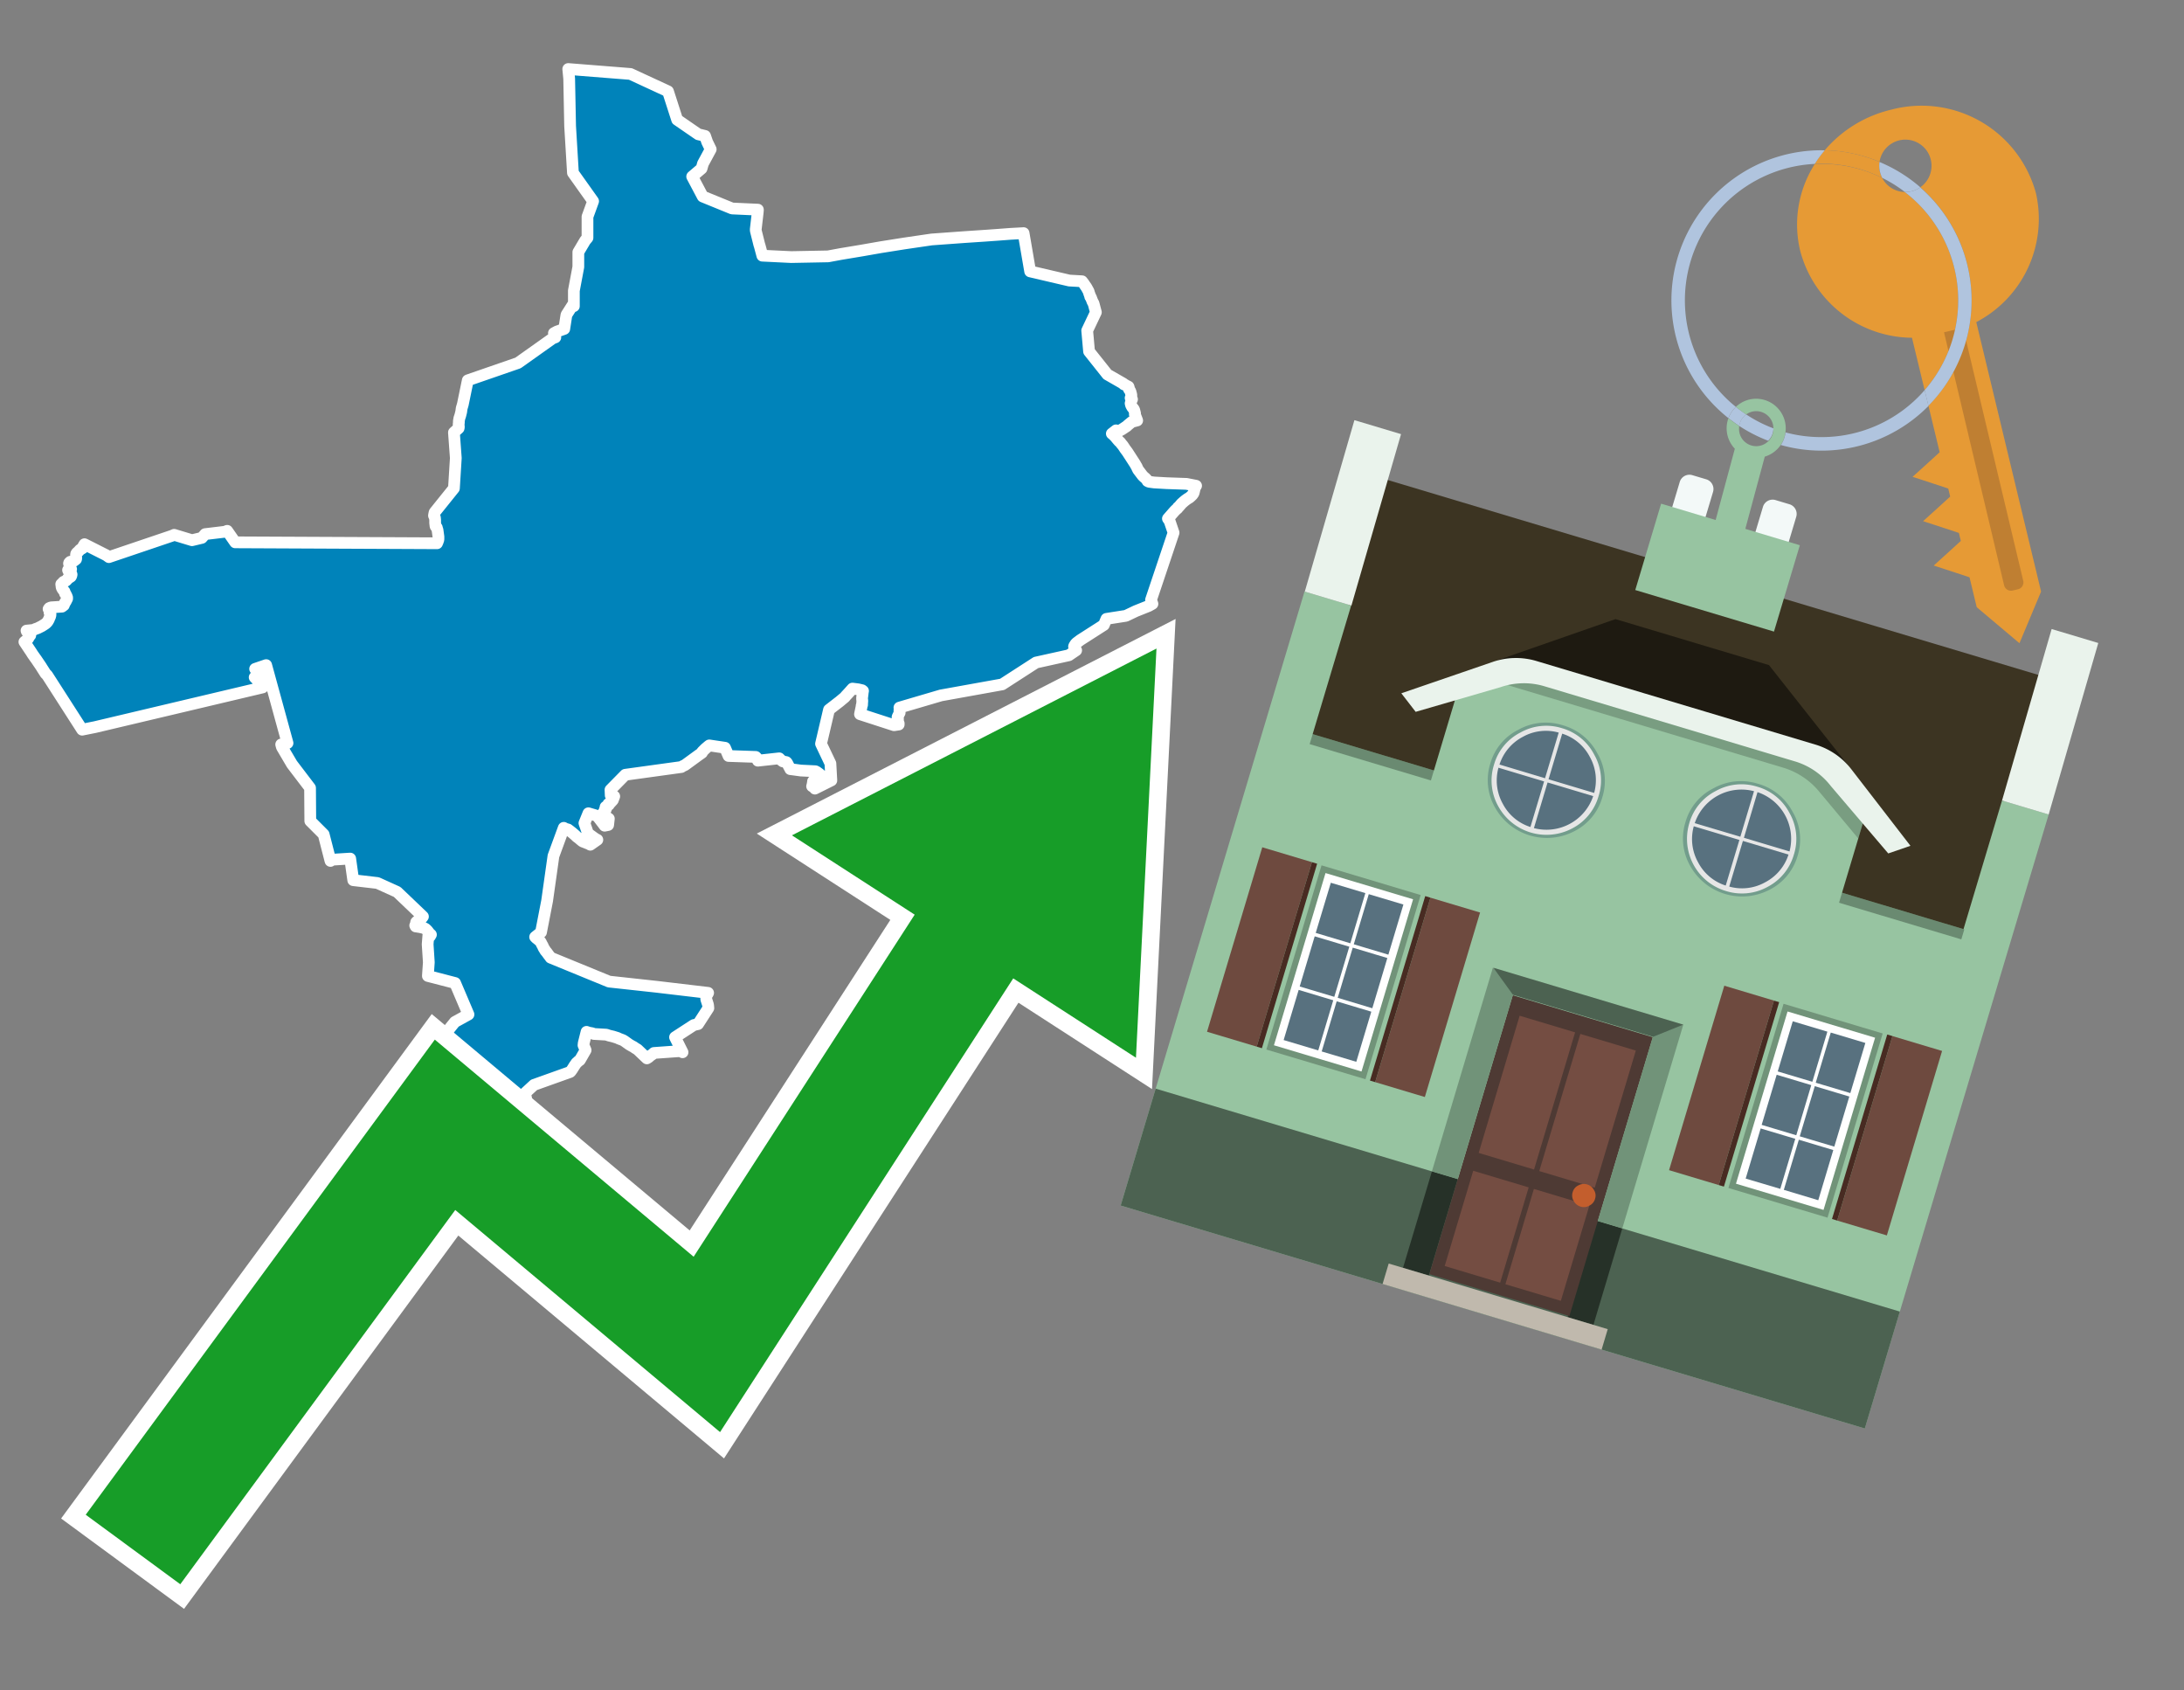 <svg id="Text" xmlns="http://www.w3.org/2000/svg" width="93.05" height="72" viewBox="0 0 93.05 72"><rect x="0" y="0" width="93.05" height="72" fill="#808080" stroke="none"/><polygon points="1.04,27.34 1.1,27.29 1.17,27.23 1.2,27.2 1.22,27.16 1.24,27.12 1.26,27.09 1.29,27.06 1.28,27.03 1.26,27 1.23,26.97 1.19,26.93 1.14,26.89 1.13,26.86 1.43,26.83 1.51,26.79 1.6,26.76 1.7,26.71 1.78,26.67 1.92,26.58 1.96,26.55 2,26.51 2.04,26.46 2.06,26.42 2.08,26.39 2.1,26.33 2.13,26.27 2.15,26.2 2.15,26.14 2.11,26.09 2.12,26.06 2.14,26 2.09,25.97 2.07,25.94 2.1,25.9 2.17,25.87 2.64,25.84 2.72,25.78 2.73,25.75 2.76,25.68 2.8,25.62 2.82,25.58 2.86,25.5 2.86,25.45 2.83,25.37 2.81,25.34 2.8,25.31 2.77,25.28 2.76,25.24 2.75,25.2 2.7,25.14 2.67,25.1 2.64,25.05 2.63,25.02 2.62,24.98 2.62,24.94 2.61,24.91 2.61,24.88 2.65,24.85 2.67,24.82 2.71,24.78 2.79,24.75 2.84,24.71 2.87,24.67 2.89,24.64 2.96,24.6 3.02,24.56 3.04,24.52 3.05,24.47 3.03,24.41 3,24.38 2.94,24.35 2.91,24.31 2.9,24.28 3.03,24.24 2.99,24.2 2.98,24.17 2.97,24.14 2.97,24.09 2.95,24.04 2.94,24 2.95,23.97 2.99,23.93 3.15,23.89 3.19,23.86 3.24,23.82 3.25,23.77 3.24,23.7 3.24,23.61 3.25,23.58 3.28,23.54 3.32,23.51 3.37,23.46 3.39,23.43 3.43,23.4 3.52,23.35 3.53,23.32 3.54,23.29 3.55,23.26 3.57,23.23 3.6,23.18 4.53,23.65 4.64,23.73 7.33,22.82 7.42,22.78 8.18,23.01 8.6,22.91 8.74,22.75 9.58,22.65 9.68,22.61 10.02,23.1 18.62,23.14 18.65,23.07 18.68,22.98 18.68,22.94 18.68,22.86 18.64,22.57 18.62,22.52 18.61,22.47 18.56,22.42 18.55,22.38 18.55,22.34 18.54,22.29 18.54,22.26 18.54,22.22 18.54,22.15 18.53,22.05 18.52,22.02 18.5,21.99 18.49,21.96 18.5,21.9 18.51,21.85 18.52,21.82 19.34,20.8 19.42,19.51 19.34,18.42 19.54,18.24 19.55,18.19 19.54,18.08 19.55,18 19.55,17.94 19.56,17.88 19.57,17.82 19.61,17.7 19.64,17.58 19.65,17.54 19.67,17.39 19.7,17.29 19.72,17.22 19.93,16.2 22.07,15.46 23.55,14.41 23.66,14.37 23.64,14.28 23.62,14.22 23.6,14.19 23.73,14.12 24.04,14.01 24.13,13.43 24.14,13.4 24.23,13.26 24.3,13.15 24.39,13.01 24.45,13.04 24.45,12.38 24.64,11.37 24.64,10.74 24.93,10.25 25.03,10.13 25.03,9.23 25.27,8.57 24.41,7.36 24.29,5.37 24.25,3.35 24.21,2.94 26.86,3.15 28.46,3.89 28.85,5.1 29.75,5.72 30.04,5.79 30.13,6.05 30.28,6.36 29.95,6.97 29.89,7.18 29.49,7.52 29.94,8.37 31.19,8.88 32.29,8.93 32.29,8.96 32.28,9.07 32.2,9.76 32.2,9.81 32.21,9.86 32.35,10.42 32.37,10.48 32.48,10.89 33.71,10.95 35.28,10.92 35.82,10.82 36.12,10.77 36.72,10.67 37.52,10.53 38.53,10.37 39.69,10.2 41.07,10.1 41.97,10.04 42.53,10 43.06,9.96 43.61,9.93 43.89,11.56 45.56,11.95 46.1,11.98 46.17,12.07 46.23,12.16 46.28,12.23 46.32,12.3 46.38,12.41 46.4,12.48 46.41,12.51 46.44,12.59 46.45,12.64 46.48,12.67 46.49,12.7 46.52,12.78 46.54,12.83 46.55,12.86 46.58,12.9 46.6,12.96 46.69,13.3 46.32,14.08 46.4,14.97 47.18,15.95 47.86,16.34 47.88,16.37 47.95,16.4 48,16.43 48.08,16.47 48.09,16.5 48.1,16.53 48.1,16.58 48.13,16.62 48.15,16.65 48.17,16.7 48.19,16.78 48.2,16.81 48.2,16.84 48.2,16.87 48.2,16.9 48.17,16.95 48.22,16.98 48.23,17.01 48.2,17.07 48.17,17.18 48.19,17.26 48.24,17.35 48.3,17.42 48.32,17.46 48.33,17.49 48.36,17.61 48.35,17.65 48.45,17.91 48.22,17.97 48.05,18.11 48.01,18.15 47.8,18.29 47.67,18.36 47.57,18.39 47.55,18.33 47.37,18.47 47.42,18.51 47.45,18.54 47.53,18.62 47.56,18.66 47.61,18.72 47.68,18.8 47.73,18.84 47.75,18.87 47.78,18.91 47.84,18.98 47.94,19.13 48.03,19.25 48.25,19.59 48.36,19.76 48.41,19.85 48.43,19.88 48.45,19.93 48.49,20.01 48.52,20.05 48.68,20.26 48.73,20.31 48.79,20.36 48.82,20.39 48.85,20.42 48.87,20.45 48.89,20.49 48.95,20.52 49.17,20.55 49.7,20.58 50.55,20.61 50.96,20.69 50.91,20.77 50.89,20.85 50.87,20.94 50.85,21.01 50.8,21.08 50.74,21.14 50.67,21.2 50.6,21.24 50.53,21.29 50.49,21.32 50.43,21.37 50.34,21.45 50.23,21.58 50.19,21.61 50.17,21.65 50.1,21.71 50.04,21.77 49.76,22.09 49.83,22.19 50,22.69 49.04,25.55 49.1,25.72 48.94,25.81 48.39,26.03 47.97,26.23 47.14,26.36 47.03,26.62 46.03,27.26 45.87,27.38 45.82,27.43 45.79,27.48 45.77,27.51 45.76,27.54 45.77,27.57 45.78,27.6 45.78,27.63 45.82,27.67 45.85,27.7 45.54,27.91 44.14,28.22 42.7,29.15 40.09,29.62 38.32,30.14 38.34,30.2 38.32,30.26 38.33,30.29 38.33,30.32 38.33,30.36 38.31,30.39 38.28,30.46 38.25,30.52 38.24,30.55 38.25,30.59 38.26,30.63 38.25,30.67 38.25,30.7 38.26,30.73 38.27,30.76 38.29,30.81 38.29,30.86 38.09,30.89 36.64,30.42 36.71,30.09 36.71,30.06 36.73,30.02 36.73,29.98 36.74,29.84 36.73,29.79 36.73,29.75 36.73,29.72 36.75,29.57 36.76,29.48 36.77,29.43 36.73,29.4 36.56,29.36 36.32,29.33 36.15,29.52 36.02,29.66 36,29.69 35.76,29.89 35.72,29.92 35.32,30.23 34.98,31.68 35.38,32.52 35.42,33.24 34.72,33.59 34.75,33.52 34.6,33.49 34.61,33.46 34.63,33.36 34.64,33.28 34.81,33.17 34.89,33.13 34.93,33.09 34.99,33.03 34.91,32.96 34.84,32.91 34.8,32.88 34.74,32.85 34.12,32.82 33.9,32.79 33.67,32.76 33.66,32.73 33.64,32.7 33.53,32.49 33.5,32.46 33.35,32.43 33.27,32.37 33.23,32.33 33.2,32.3 32.29,32.4 32.23,32.27 32.2,32.24 31.04,32.2 30.89,31.85 30.22,31.75 30.18,31.78 30.05,31.89 29.92,32.02 29.91,32.06 29.87,32.09 29.77,32.16 29.18,32.59 29.09,32.63 29.03,32.67 26.64,33 26.01,33.64 26.02,33.88 26.17,33.92 26.11,34.08 26,34.2 25.92,34.24 25.94,34.28 25.8,34.37 25.82,34.41 25.82,34.45 25.77,34.48 25.77,34.53 25.78,34.57 25.71,34.61 25.81,34.8 25.88,34.83 25.94,34.87 25.91,35.14 25.76,35.17 25.44,34.75 25.07,34.64 24.9,35.06 25.05,35.5 25.37,35.73 25.45,35.77 25.15,35.98 25.1,35.95 24.95,35.89 24.82,35.84 24.77,35.8 24.64,35.69 24.57,35.64 24.54,35.61 24.51,35.58 24.37,35.46 24.33,35.43 24.28,35.39 24.24,35.36 24.2,35.33 24.09,35.3 24.02,35.26 23.58,36.46 23.31,38.37 23.05,39.71 22.8,39.91 22.85,39.96 22.89,39.99 23.01,40.09 23.04,40.13 23.1,40.25 23.12,40.28 23.15,40.35 23.17,40.39 23.19,40.42 23.21,40.45 23.23,40.49 23.29,40.56 23.37,40.67 23.44,40.76 23.46,40.79 25.95,41.81 27.97,42.03 30.17,42.29 30.14,42.35 30.09,42.4 30.09,42.56 30.16,42.78 30.17,42.83 30.18,42.94 29.74,43.62 29.56,43.66 28.76,44.18 28.86,44.38 29.08,44.82 28.98,44.77 27.86,44.85 27.82,44.89 27.78,44.92 27.72,44.96 27.67,45 27.64,45.03 27.56,45.08 27.16,44.7 27.06,44.64 26.99,44.59 26.93,44.56 26.81,44.49 26.6,44.34 26.53,44.3 26.45,44.27 26.37,44.24 26.31,44.21 26.12,44.15 25.95,44.11 25.83,44.07 25.3,44.04 25.23,44.01 25.07,43.98 24.99,43.95 24.87,44.43 24.86,44.52 24.95,44.73 24.72,45.13 24.7,45.16 24.65,45.19 24.6,45.24 24.56,45.27 24.54,45.3 24.47,45.4 24.44,45.45 24.37,45.56 24.34,45.6 24.32,45.63 24.29,45.66 22.75,46.21 22.37,46.56 22.48,47.11 22.37,47.26 22.39,47.29 22.42,47.41 22.43,47.45 22.43,47.5 22.44,47.53 22.38,47.66 22.36,47.69 22.36,47.72 22.35,47.75 22.28,47.81 22.17,47.92 22.23,48.03 21.56,47.97 20.51,48.37 20.55,48.47 20.47,48.57 20.3,48.9 20.27,48.93 19.71,48.98 19.22,49.06 19.12,49.02 19.19,48.68 19.17,48.61 19.14,48.4 18.82,46.32 17.7,46.29 17.5,45.37 17.55,45.34 19.09,43.89 19.13,43.84 19.17,43.79 19.38,43.53 19.96,43.21 19.39,41.87 18.23,41.57 18.27,40.99 18.22,40.22 18.25,39.84 18.32,39.88 18.36,39.81 18.31,39.77 18.21,39.64 18.15,39.58 18.11,39.55 18.03,39.52 17.9,39.49 17.71,39.46 17.69,39.42 17.72,39.36 17.73,39.28 17.76,39.25 17.85,39.19 17.96,39.12 18.02,39.04 16.92,37.99 16.08,37.61 15.05,37.49 14.92,36.57 14.12,36.62 14.08,36.67 13.79,35.54 13.22,34.97 13.21,33.56 12.44,32.55 12.01,31.82 11.98,31.71 12.25,31.65 11.34,28.33 10.87,28.49 10.98,28.52 11.27,28.59 11.24,28.91 11.16,29.11 11.09,29.05 11.03,29 10.85,28.85 11.19,29.2 11.19,29.28 4.05,30.97 3.5,31.08 2.01,28.76 1.94,28.69 1.78,28.44 1.75,28.39 1.54,28.08 1.51,28.04 1.39,27.87 1.34,27.79 " fill="#0083ba" stroke="#fff" stroke-linejoin="round" stroke-width="0.5"/><polygon points="49.272 27.624 33.741 35.58 38.97 38.959 29.553 53.529 18.525 44.281 3.652 64.518 7.681 67.479 19.396 51.538 30.678 60.999 43.169 41.673 48.398 45.053 49.272 27.624" fill="none" stroke="#fff" stroke-miterlimit="10" stroke-width="1.5"/><polygon points="49.272 27.624 33.741 35.58 38.97 38.959 29.553 53.529 18.525 44.281 3.652 64.518 7.681 67.479 19.396 51.538 30.678 60.999 43.169 41.673 48.398 45.053 49.272 27.624" fill="#179d28"/><path d="M80.19,7.577a1.16,1.16,0,0,1-.094-.251,1.114,1.114,0,0,1-.018-.429A6.367,6.367,0,0,0,77.743,6.4a5.269,5.269,0,0,0-.423.577c.1,0,.192-.007.288-.007A5.794,5.794,0,0,1,80.19,7.577Z" fill="#e69a35"/><path d="M77.608,6.4A6.394,6.394,0,0,0,73.64,17.81a1.26,1.26,0,0,1,.317-.48A5.821,5.821,0,0,1,77.32,6.981a5.269,5.269,0,0,1,.423-.577Z" fill="#b0c4de"/><path d="M84.2,13.72a4.962,4.962,0,0,0,2.545-5.48,5.047,5.047,0,0,0-6.179-3.566A5.322,5.322,0,0,0,77.743,6.4a6.367,6.367,0,0,1,2.335.493,1.114,1.114,0,1,1,1.736,1.084,6.392,6.392,0,0,1,.347,9.3l.479,1.985-.438.4-.716.648.92.3.6.2.082.341-.438.4-.716.648.92.3.605.2.082.341-.438.4-.716.649.92.3.605.2.307,1.274,1.821,1.534.921-2.2Z" fill="#e69a35"/><path d="M81.154,8.179a1.115,1.115,0,0,1-.964-.6,5.794,5.794,0,0,0-2.582-.6c-.1,0-.192,0-.288.007a4.783,4.783,0,0,0-.625,3.685,4.962,4.962,0,0,0,4.765,3.715L82,16.617a5.82,5.82,0,0,0-.846-8.438Z" fill="#e69a35"/><path d="M74.1,18.142a6.386,6.386,0,0,0,1.232.63.73.73,0,0,0,.224-.527h0a5.783,5.783,0,0,1-1.159-.593A.733.733,0,0,0,74.1,18.142Z" fill="#b0c4de"/><path d="M74.4,17.652q-.228-.152-.44-.322a1.26,1.26,0,0,0-.317.48c.148.117.3.228.46.332A.733.733,0,0,1,74.4,17.652Z" fill="#b0c4de"/><path d="M74.824,16.984a1.257,1.257,0,0,0-.867.346c.141.114.288.222.44.322a.731.731,0,0,1,1.159.593h0a.732.732,0,1,1-1.463,0,.7.7,0,0,1,.007-.1c-.158-.1-.312-.215-.46-.332a1.258,1.258,0,0,0,.273,1.3l-.979,3.635,1.275.341.98-3.639a1.266,1.266,0,0,0,.681-.5,1.249,1.249,0,0,0,.2-.538,1.328,1.328,0,0,0,.012-.168A1.262,1.262,0,0,0,74.824,16.984Z" fill="#97c4a1"/><path d="M85.974,25.1l-.226.053a.3.3,0,0,1-.362-.223l-2.56-10.777.81-.193L86.2,24.736A.3.3,0,0,1,85.974,25.1Z" fill="#bf7f32"/><path d="M80.1,7.326a1.16,1.16,0,0,0,.094.251,5.833,5.833,0,0,1,.964.6,1.137,1.137,0,0,0,.287-.031,1.108,1.108,0,0,0,.373-.167A6.371,6.371,0,0,0,80.078,6.9,1.114,1.114,0,0,0,80.1,7.326Z" fill="#b0c4de"/><path d="M77.608,18.618a5.836,5.836,0,0,1-1.534-.2,1.24,1.24,0,0,1-.2.537,6.4,6.4,0,0,0,6.291-1.666L82,16.617A5.807,5.807,0,0,1,77.608,18.618Z" fill="#b0c4de"/><path d="M81.814,7.981a1.108,1.108,0,0,1-.373.167,1.137,1.137,0,0,1-.287.031A5.82,5.82,0,0,1,82,16.617l.161.667a6.392,6.392,0,0,0-.347-9.3Z" fill="#b0c4de"/><polygon points="83.79 39.753 55.78 31.364 58.988 20.404 86.964 28.783 83.79 39.753 83.79 39.753" fill="#3c3422" fill-rule="evenodd"/><polygon points="81.705 53.32 87.284 34.692 85.297 34.097 83.656 39.575 55.926 31.269 57.567 25.791 55.579 25.196 47.746 51.348 79.451 60.844 81.705 53.32" fill="#97c4a1" fill-rule="evenodd"/><rect x="69.522" y="21.148" width="0.444" height="28.983" transform="translate(15.592 92.226) rotate(-73.326)" opacity="0.3"/><polygon points="87.284 34.692 85.297 34.097 87.411 26.793 89.398 27.388 87.284 34.692 87.284 34.692" fill="#eaf3ec" fill-rule="evenodd"/><polygon points="57.578 25.794 55.591 25.199 57.705 17.896 59.692 18.491 57.578 25.794 57.578 25.794" fill="#eaf3ec" fill-rule="evenodd"/><polygon points="79.451 60.844 80.943 55.865 49.238 46.369 47.747 51.348 79.451 60.844 79.451 60.844" fill="#4c6251" fill-rule="evenodd"/><path d="M71.566,20.528l-.522,1.743,1.418.425.523-1.744a.432.432,0,0,0-.289-.536l-.593-.177A.431.431,0,0,0,71.566,20.528Z" fill="#f3f9f8" fill-rule="evenodd"/><path d="M75.111,21.589l-.522,1.743,1.418.425.522-1.743a.43.43,0,0,0-.289-.536l-.593-.178A.43.43,0,0,0,75.111,21.589Z" fill="#f3f9f8" fill-rule="evenodd"/><polygon points="75.368 28.329 68.829 26.37 63.807 28.121 78.733 32.591 75.368 28.329" fill="#1e1a11"/><polygon points="78.248 32.422 64.442 28.287 62.236 28.998 60.064 36.247 77.453 41.455 79.651 34.116 78.248 32.422" fill="#97c4a1"/><path d="M77.74,32.516S65.088,28.725,65,28.7l-.938.43,11.892,3.562a3.175,3.175,0,0,1,1.532,1l1.685,2.02.327-1.09Z" fill-rule="evenodd" opacity="0.2"/><path d="M77.35,31.716,65.458,28.154a3.041,3.041,0,0,0-1.854.037l-3.9,1.339.611.79,3.626-1.054a3.045,3.045,0,0,1,1.855-.037l10.673,3.2A3.028,3.028,0,0,1,78,33.477l2.45,2.874.945-.325-2.518-3.26A3.036,3.036,0,0,0,77.35,31.716Z" fill="#eaf3ec"/><polygon points="76.683 23.223 70.773 21.453 69.671 25.132 75.581 26.902 76.683 23.223 76.683 23.223" fill="#97c4a1" fill-rule="evenodd"/><g id="Symbol_9_0_Layer2_0_MEMBER_8_MEMBER_21_MEMBER_0_FILL" data-name="Symbol 9 0 Layer2 0 MEMBER 8 MEMBER 21 MEMBER 0 FILL"><path d="M66.584,30.892a2.39,2.39,0,0,0-1.891.189,2.317,2.317,0,0,0-1.2,1.448A2.345,2.345,0,0,0,63.7,34.4a2.528,2.528,0,0,0,3.367,1.008,2.339,2.339,0,0,0,1.2-1.447,2.313,2.313,0,0,0-.208-1.87A2.394,2.394,0,0,0,66.584,30.892Z" fill="#729d8c"/></g><g id="Symbol_9_0_Layer2_0_MEMBER_8_MEMBER_21_MEMBER_1_FILL" data-name="Symbol 9 0 Layer2 0 MEMBER 8 MEMBER 21 MEMBER 1 FILL"><path d="M66.547,31.016a2.241,2.241,0,0,0-1.769.185,2.213,2.213,0,0,0-1.127,1.376,2.239,2.239,0,0,0,.185,1.768,2.341,2.341,0,0,0,3.145.942,2.234,2.234,0,0,0,1.126-1.376,2.207,2.207,0,0,0-.185-1.768A2.237,2.237,0,0,0,66.547,31.016Z" fill="#e6e6e6"/></g><g id="Symbol_9_0_Layer2_0_MEMBER_8_MEMBER_21_MEMBER_2_MEMBER_0_FILL" data-name="Symbol 9 0 Layer2 0 MEMBER 8 MEMBER 21 MEMBER 2 MEMBER 0 FILL"><path d="M65.787,33.284,63.843,32.7a2.036,2.036,0,0,0,.186,1.539,2.015,2.015,0,0,0,1.175.986Z" fill="#58717f"/></g><g id="Symbol_9_0_Layer2_0_MEMBER_8_MEMBER_21_MEMBER_2_MEMBER_1_FILL" data-name="Symbol 9 0 Layer2 0 MEMBER 8 MEMBER 21 MEMBER 2 MEMBER 1 FILL"><path d="M65.827,33.148l.582-1.944a2.01,2.01,0,0,0-1.523.178,2.037,2.037,0,0,0-1,1.183Z" fill="#58717f"/></g><g id="Symbol_9_0_Layer2_0_MEMBER_8_MEMBER_21_MEMBER_2_MEMBER_2_FILL" data-name="Symbol 9 0 Layer2 0 MEMBER 8 MEMBER 21 MEMBER 2 MEMBER 2 FILL"><path d="M67.878,33.91l-1.943-.582-.582,1.944a2.1,2.1,0,0,0,2.525-1.362Z" fill="#58717f"/></g><g id="Symbol_9_0_Layer2_0_MEMBER_8_MEMBER_21_MEMBER_2_MEMBER_3_FILL" data-name="Symbol 9 0 Layer2 0 MEMBER 8 MEMBER 21 MEMBER 2 MEMBER 3 FILL"><path d="M66.558,31.249l-.582,1.943,1.943.582a2.031,2.031,0,0,0-.186-1.539A2.009,2.009,0,0,0,66.558,31.249Z" fill="#58717f"/></g><g id="Symbol_9_0_Layer2_0_MEMBER_8_MEMBER_21_MEMBER_0_FILL-2" data-name="Symbol 9 0 Layer2 0 MEMBER 8 MEMBER 21 MEMBER 0 FILL"><path d="M74.9,33.384a2.4,2.4,0,0,0-1.891.189,2.316,2.316,0,0,0-1.2,1.448,2.341,2.341,0,0,0,.209,1.87A2.527,2.527,0,0,0,75.387,37.9a2.345,2.345,0,0,0,1.2-1.447,2.314,2.314,0,0,0-.209-1.87A2.389,2.389,0,0,0,74.9,33.384Z" fill="#729d8c"/></g><g id="Symbol_9_0_Layer2_0_MEMBER_8_MEMBER_21_MEMBER_1_FILL-2" data-name="Symbol 9 0 Layer2 0 MEMBER 8 MEMBER 21 MEMBER 1 FILL"><path d="M74.867,33.508a2.239,2.239,0,0,0-1.768.185,2.21,2.21,0,0,0-1.127,1.376,2.316,2.316,0,0,0,1.564,2.883,2.261,2.261,0,0,0,1.765-.173A2.237,2.237,0,0,0,76.428,36.4a2.209,2.209,0,0,0-.185-1.769A2.239,2.239,0,0,0,74.867,33.508Z" fill="#e6e6e6"/></g><g id="Symbol_9_0_Layer2_0_MEMBER_8_MEMBER_21_MEMBER_2_MEMBER_0_FILL-2" data-name="Symbol 9 0 Layer2 0 MEMBER 8 MEMBER 21 MEMBER 2 MEMBER 0 FILL"><path d="M74.107,35.776l-1.943-.582a2.031,2.031,0,0,0,.186,1.539,2.009,2.009,0,0,0,1.175.986Z" fill="#58717f"/></g><g id="Symbol_9_0_Layer2_0_MEMBER_8_MEMBER_21_MEMBER_2_MEMBER_1_FILL-2" data-name="Symbol 9 0 Layer2 0 MEMBER 8 MEMBER 21 MEMBER 2 MEMBER 1 FILL"><path d="M74.148,35.64,74.73,33.7a2.1,2.1,0,0,0-2.525,1.362Z" fill="#58717f"/></g><g id="Symbol_9_0_Layer2_0_MEMBER_8_MEMBER_21_MEMBER_2_MEMBER_2_FILL-2" data-name="Symbol 9 0 Layer2 0 MEMBER 8 MEMBER 21 MEMBER 2 MEMBER 2 FILL"><path d="M76.2,36.4l-1.943-.582-.582,1.944a2.015,2.015,0,0,0,1.523-.178A2.036,2.036,0,0,0,76.2,36.4Z" fill="#58717f"/></g><g id="Symbol_9_0_Layer2_0_MEMBER_8_MEMBER_21_MEMBER_2_MEMBER_3_FILL-2" data-name="Symbol 9 0 Layer2 0 MEMBER 8 MEMBER 21 MEMBER 2 MEMBER 3 FILL"><path d="M74.879,33.741,74.3,35.684l1.943.582a2.1,2.1,0,0,0-1.361-2.525Z" fill="#58717f"/></g><polygon points="51.426 43.946 53.542 44.58 55.896 36.723 53.78 36.089 51.426 43.946 51.426 43.946" fill="#6e4a3f" fill-rule="evenodd"/><polygon points="53.542 44.58 53.764 44.647 56.117 36.789 55.896 36.723 53.542 44.58 53.542 44.58" fill="#482b22" fill-rule="evenodd"/><polygon points="60.706 46.726 58.59 46.092 60.943 38.235 63.059 38.868 60.706 46.726 60.706 46.726" fill="#6e4a3f" fill-rule="evenodd"/><polygon points="58.59 46.092 58.368 46.026 60.722 38.168 60.943 38.235 58.59 46.092 58.59 46.092" fill="#482b22" fill-rule="evenodd"/><rect x="53.146" y="39.209" width="8.19" height="4.408" transform="translate(1.145 84.365) rotate(-73.326)" fill="#719379"/><polygon points="60.205 38.304 56.474 37.187 54.277 44.522 58.008 45.639 60.205 38.304 60.205 38.304" fill="#fff" fill-rule="evenodd"/><path d="M59.792,38.527l-.64,2.136-1.474-.442.639-2.135,1.475.441Zm-1.621-.485-.64,2.136-1.474-.442L56.7,37.6l1.474.442Zm-2.158,1.84,1.475.441-.64,2.136-1.474-.441.639-2.136Zm-.683,2.282,1.474.441-.639,2.136L54.69,44.3l.64-2.135Zm.981,2.621.639-2.136,1.475.442-.64,2.135-1.474-.441Zm2.158-1.84L56.994,42.5l.64-2.136,1.474.442-.639,2.136Z" fill="#58717f" fill-rule="evenodd"/><polygon points="80.39 52.621 78.274 51.988 80.628 44.13 82.743 44.764 80.39 52.621 80.39 52.621" fill="#6e4a3f" fill-rule="evenodd"/><polygon points="78.274 51.988 78.053 51.921 80.406 44.064 80.628 44.13 78.274 51.988 78.274 51.988" fill="#482b22" fill-rule="evenodd"/><polygon points="71.111 49.842 73.227 50.476 75.58 42.619 73.464 41.985 71.111 49.842 71.111 49.842" fill="#6e4a3f" fill-rule="evenodd"/><polygon points="73.227 50.476 73.448 50.542 75.802 42.685 75.58 42.619 73.227 50.476 73.227 50.476" fill="#482b22" fill-rule="evenodd"/><rect x="72.83" y="45.105" width="8.19" height="4.408" transform="translate(9.534 107.426) rotate(-73.326)" fill="#719379"/><polygon points="76.159 43.083 79.889 44.2 77.692 51.535 73.962 50.418 76.159 43.083 76.159 43.083" fill="#fff" fill-rule="evenodd"/><path d="M76.381,43.5l1.475.442-.64,2.135-1.475-.441.64-2.136ZM78,43.981l1.474.442-.64,2.136-1.474-.442L78,43.981Zm.791,2.724-.64,2.135L76.679,48.4l.64-2.136,1.474.442Zm-.684,2.282-.639,2.135L76,50.68l.64-2.135,1.474.442Zm-2.26,1.65L74.375,50.2l.639-2.135,1.475.441-.64,2.136Zm-.791-2.724.64-2.135,1.474.441-.639,2.136-1.475-.442Z" fill="#58717f" fill-rule="evenodd"/><polygon points="67.888 56.431 69.118 52.323 68.019 51.994 66.789 56.102 67.888 56.431 67.888 56.431" fill="#263128" fill-rule="evenodd"/><polygon points="60.877 54.331 62.108 50.223 61.007 49.894 59.776 54.002 60.877 54.331 60.877 54.331" fill="#263128" fill-rule="evenodd"/><g id="Symbol_9_0_Layer2_0_MEMBER_8_MEMBER_12_MEMBER_0_FILL" data-name="Symbol 9 0 Layer2 0 MEMBER 8 MEMBER 12 MEMBER 0 FILL"><path d="M70.418,44.178l-5.965-1.786L60.9,54.27l5.964,1.786Z" fill="#4e3a34"/></g><g id="Symbol_9_0_Layer2_0_MEMBER_8_MEMBER_12_MEMBER_1_MEMBER_0_FILL" data-name="Symbol 9 0 Layer2 0 MEMBER 8 MEMBER 12 MEMBER 1 MEMBER 0 FILL"><path d="M65.358,49.815l1.75-5.843-2.363-.708L63,49.107Z" fill="#744d42"/></g><g id="Symbol_9_0_Layer2_0_MEMBER_8_MEMBER_12_MEMBER_1_MEMBER_1_FILL" data-name="Symbol 9 0 Layer2 0 MEMBER 8 MEMBER 12 MEMBER 1 MEMBER 1 FILL"><path d="M67.331,44.039l-1.75,5.842,2.364.708,1.75-5.842Z" fill="#744d42"/></g><g id="Symbol_9_0_Layer2_0_MEMBER_8_MEMBER_12_MEMBER_2_MEMBER_0_FILL" data-name="Symbol 9 0 Layer2 0 MEMBER 8 MEMBER 12 MEMBER 2 MEMBER 0 FILL"><path d="M63.915,54.633l1.215-4.058-2.363-.707-1.215,4.057Z" fill="#744d42"/></g><g id="Symbol_9_0_Layer2_0_MEMBER_8_MEMBER_12_MEMBER_2_MEMBER_1_FILL" data-name="Symbol 9 0 Layer2 0 MEMBER 8 MEMBER 12 MEMBER 2 MEMBER 1 FILL"><path d="M66.5,55.407l1.215-4.057-2.363-.708L64.138,54.7Z" fill="#744d42"/></g><g id="Symbol_9_0_Layer2_0_MEMBER_8_MEMBER_13_FILL" data-name="Symbol 9 0 Layer2 0 MEMBER 8 MEMBER 13 FILL"><path d="M67.959,51.058a.439.439,0,0,0-.045-.367.487.487,0,0,0-.669-.2.445.445,0,0,0-.239.282.457.457,0,0,0,.041.378.481.481,0,0,0,.293.242.459.459,0,0,0,.377-.042A.453.453,0,0,0,67.959,51.058Z" fill="#c35e2d"/></g><g id="Symbol_9_0_Layer2_0_MEMBER_8_MEMBER_14_FILL" data-name="Symbol 9 0 Layer2 0 MEMBER 8 MEMBER 14 FILL"><path d="M64.557,42.047l-.951-.833-2.6,8.68,1.1.329Z" fill="#719379"/></g><g id="Symbol_9_0_Layer2_0_MEMBER_8_MEMBER_15_FILL" data-name="Symbol 9 0 Layer2 0 MEMBER 8 MEMBER 15 FILL"><path d="M71.718,43.643l-1.2.19L68.072,52.01l1.046.313Z" fill="#719379"/></g><g id="Symbol_9_0_Layer2_0_MEMBER_8_MEMBER_16_FILL" data-name="Symbol 9 0 Layer2 0 MEMBER 8 MEMBER 16 FILL"><path d="M63.627,41.22l.836,1.156,5.961,1.786,1.294-.519Z" fill="#4c6251"/></g><polygon points="58.905 54.69 59.166 53.819 68.498 56.614 68.237 57.485 58.905 54.69 58.905 54.69" fill="#c0b9ad" fill-rule="evenodd"/></svg>